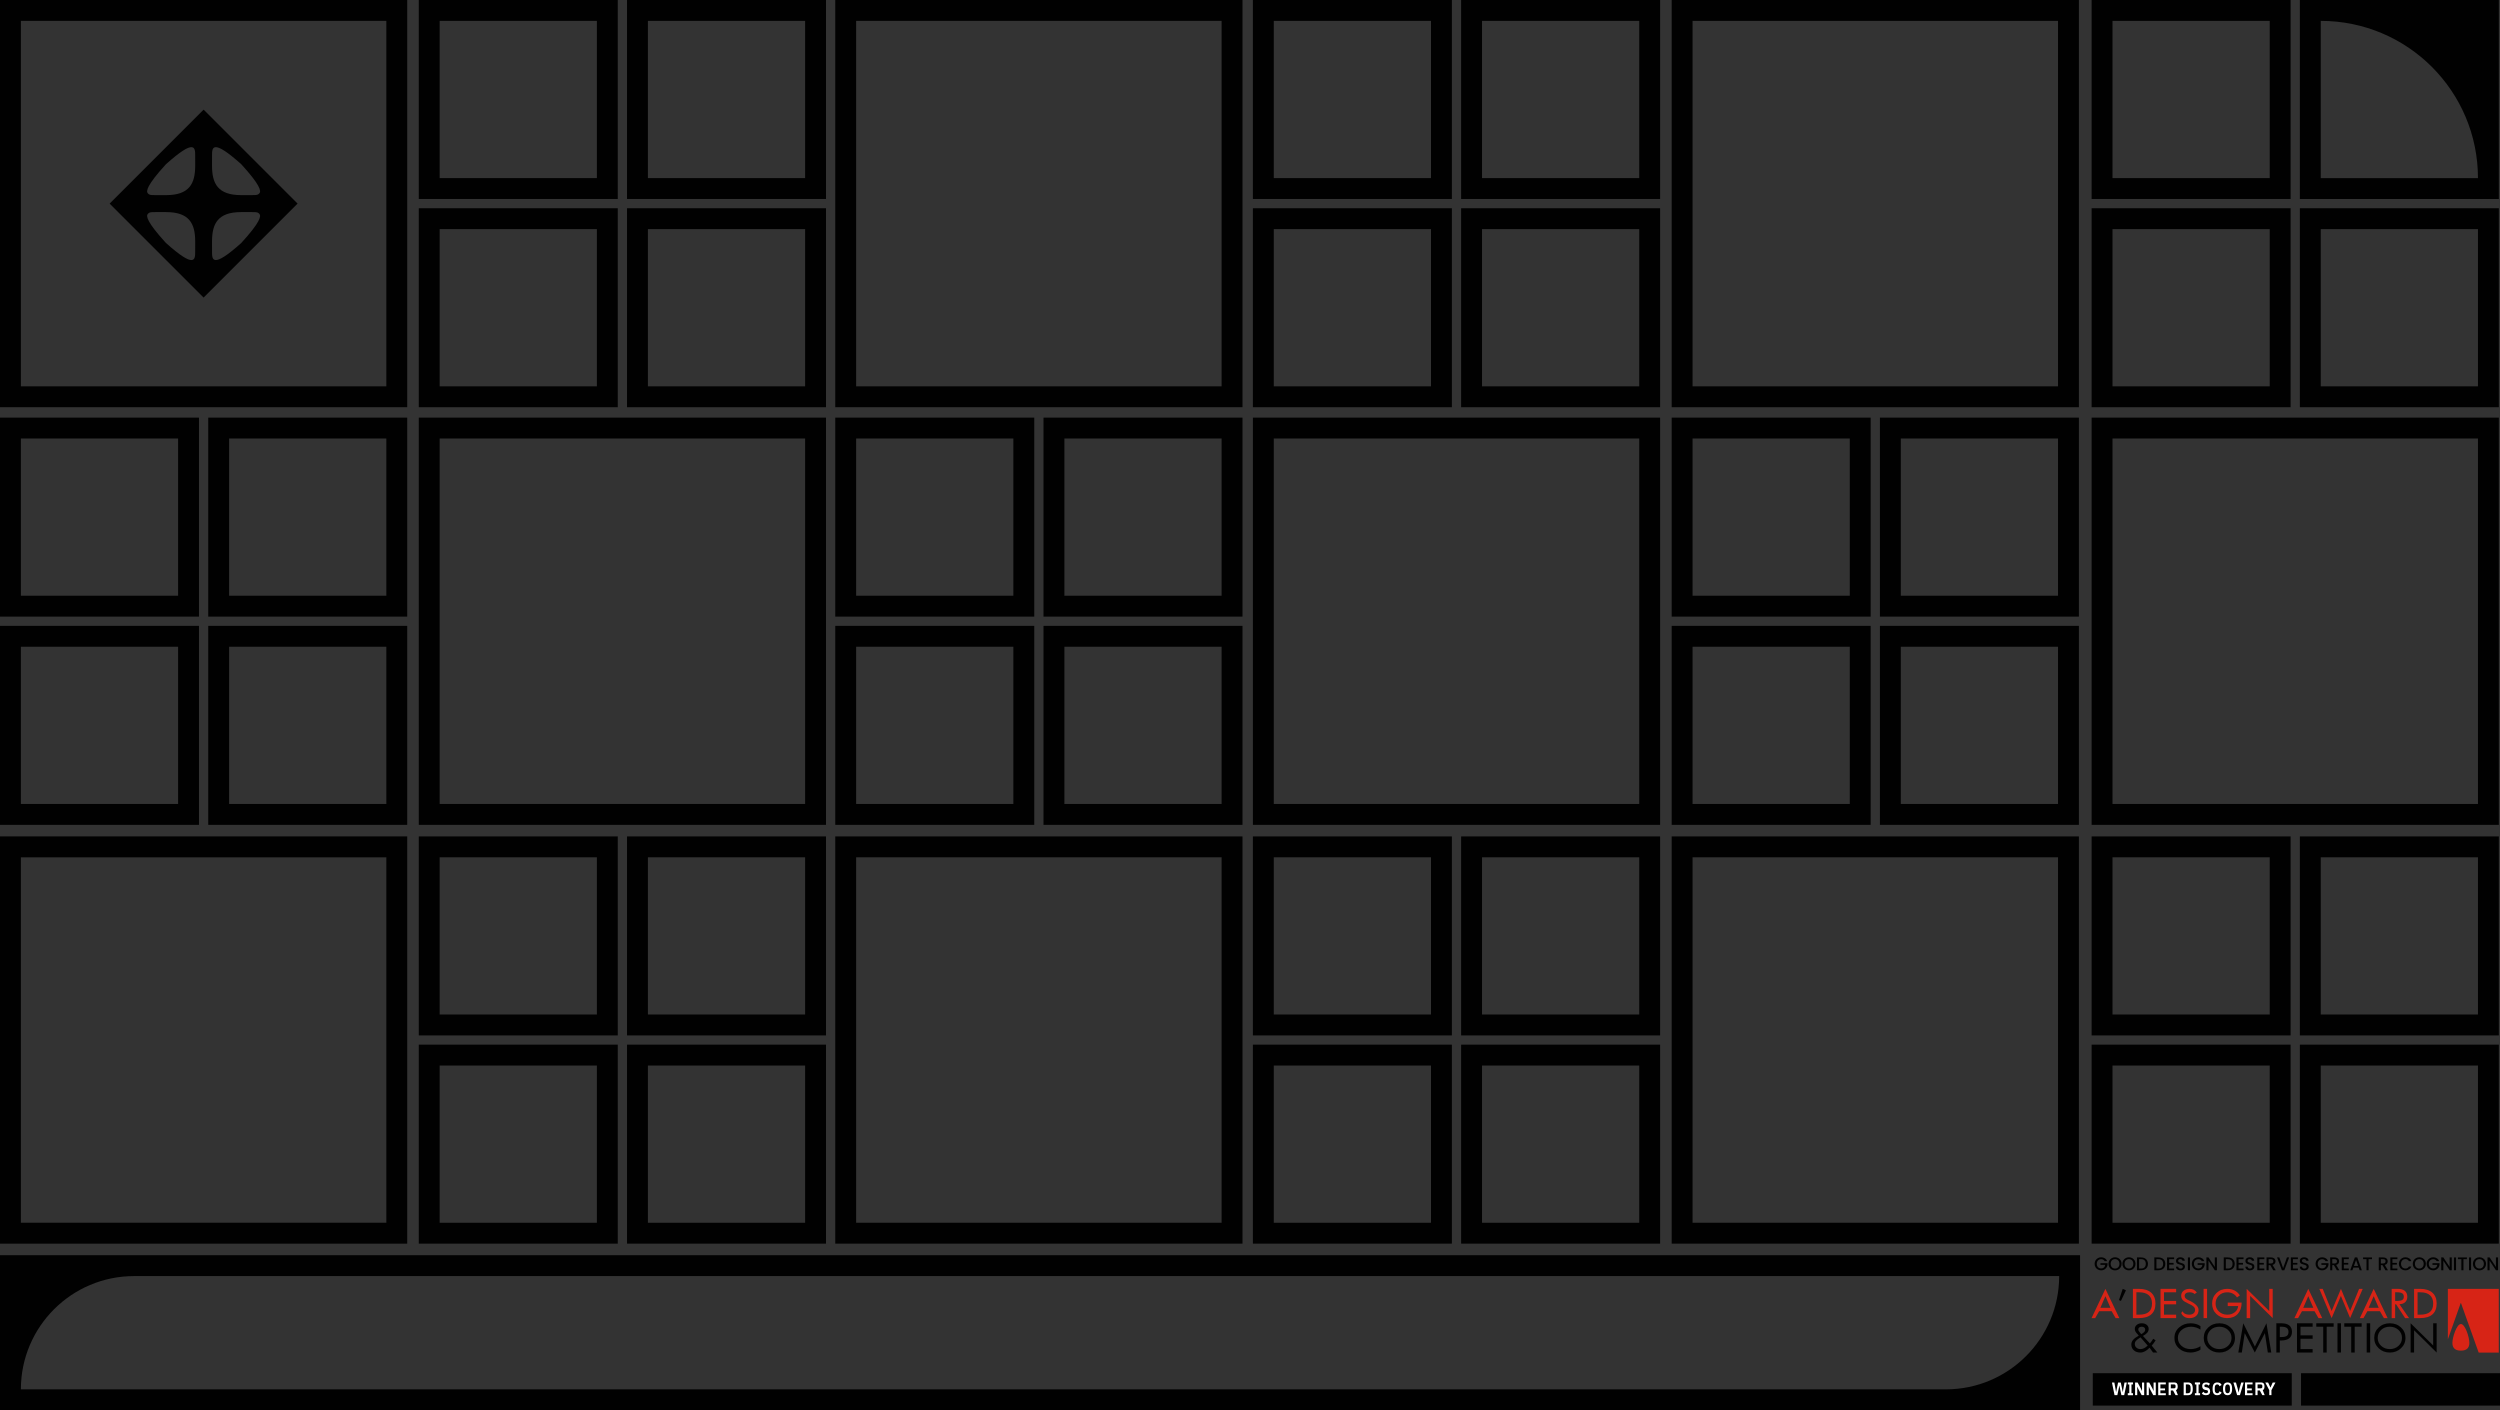 <?xml version="1.0" encoding="UTF-8"?>
<svg id="Layer_1" xmlns="http://www.w3.org/2000/svg" version="1.1" viewBox="0 0 678.763 382.884">
  <rect x="0" y="0" width="678.763" height="382.884" fill="#333333" stroke="none"/>
  <!-- Generator: Adobe Illustrator 29.1.0, SVG Export Plug-In . SVG Version: 2.1.0 Build 142)  -->
  <polygon points="577.47 379.41 577.797 377.899 577.929 377.29 577.941 377.29 578.067 377.899 578.397 379.41 579.041 379.41 579.647 376.621 579.11 376.621 578.859 377.959 578.72 378.735 578.711 378.735 578.548 377.959 578.259 376.621 577.637 376.621 577.351 377.959 577.188 378.735 577.175 378.735 577.037 377.959 576.792 376.621 576.23 376.621 576.82 379.41 577.47 379.41" style="fill: #fff; fill-rule: evenodd;"/>
  <polygon points="581.547 379.35 581.547 379.074 581.208 379.074 581.208 376.957 581.547 376.957 581.547 376.681 580.297 376.681 580.297 376.957 580.636 376.957 580.636 379.074 580.297 379.074 580.297 379.35 581.547 379.35" style="fill: #fff; fill-rule: evenodd;"/>
  <polygon points="583.397 379.41 584.019 379.41 584.019 376.621 583.479 376.621 583.479 378.499 583.469 378.499 583.224 377.94 582.53 376.621 581.908 376.621 581.908 379.41 582.449 379.41 582.449 377.532 582.458 377.532 582.703 378.091 583.397 379.41" style="fill: #fff; fill-rule: evenodd;"/>
  <polygon points="586.224 379.41 586.846 379.41 586.846 376.621 586.306 376.621 586.306 378.499 586.296 378.499 586.051 377.94 585.357 376.621 584.735 376.621 584.735 379.41 585.276 379.41 585.276 377.532 585.285 377.532 585.53 378.091 586.224 379.41" style="fill: #fff; fill-rule: evenodd;"/>
  <polygon points="589.337 379.35 589.337 379.074 588.118 379.074 588.118 378.154 589.161 378.154 589.161 377.877 588.118 377.877 588.118 376.957 589.337 376.957 589.337 376.681 587.546 376.681 587.546 379.35 589.337 379.35" style="fill: #fff; fill-rule: evenodd;"/>
  <path d="M590.317,378.191v-1.234h.474c.135,0,.217.163.217.468v.298c0,.305-.082.468-.217.468h-.474ZM590.317,378.468h.324l.361.942h.603l-.49-.983c.302-.066.452-.229.452-.854,0-.704-.292-.892-.719-.892h-1.102v2.73h.572v-.942Z" style="fill: #fff; fill-rule: evenodd;"/>
  <path d="M593.772,379.074v-2.117h.433c.352,0,.572.242.572.792v.534c0,.55-.22.792-.572.792h-.433ZM593.2,379.35h1.005c.707,0,1.131-.239,1.131-1.335s-.424-1.335-1.131-1.335h-1.005v2.67Z" style="fill: #fff; fill-rule: evenodd;"/>
  <polygon points="596.938 379.35 596.938 379.074 596.599 379.074 596.599 376.957 596.938 376.957 596.938 376.681 595.688 376.681 595.688 376.957 596.027 376.957 596.027 379.074 595.688 379.074 595.688 379.35 596.938 379.35" style="fill: #fff; fill-rule: evenodd;"/>
  <path d="M598.154,379.35c.591,0,.958-.192.958-.71,0-.559-.261-.857-.766-.967l-.223-.05c-.185-.041-.267-.126-.267-.349,0-.198.107-.317.327-.317.232,0,.38.126.506.308l.38-.383c-.217-.129-.518-.201-.857-.201-.559,0-.927.179-.927.638,0,.547.251.883.773.974l.223.041c.207.041.261.173.261.349,0,.239-.116.393-.355.393-.22,0-.427-.126-.603-.374l-.377.418c.226.135.537.232.949.232Z" style="fill: #fff; fill-rule: evenodd;"/>
  <path d="M600.603,379.35c.484,0,.795-.126.993-.424l-.468-.339c-.079.267-.242.487-.525.487-.333,0-.556-.28-.556-.795v-.528c0-.515.223-.795.556-.795.283,0,.424.182.49.455l.493-.32c-.192-.305-.499-.411-.983-.411-.694,0-1.115.264-1.115,1.357,0,1.068.421,1.313,1.115,1.313Z" style="fill: #fff; fill-rule: evenodd;"/>
  <path d="M603.066,379.074c-.314,0-.506-.295-.506-.814v-.49c0-.518.192-.814.506-.814.317,0,.506.295.506.814v.49c0,.518-.188.814-.506.814ZM603.066,379.35c.641,0,1.065-.254,1.065-1.335s-.424-1.335-1.065-1.335-1.065.254-1.065,1.335.424,1.335,1.065,1.335Z" style="fill: #fff; fill-rule: evenodd;"/>
  <polygon points="605.557 379.41 606.345 376.621 605.827 376.621 605.466 377.959 605.28 378.835 605.271 378.835 605.079 377.959 604.718 376.621 604.184 376.621 604.966 379.41 605.557 379.41" style="fill: #fff; fill-rule: evenodd;"/>
  <polygon points="608.811 379.35 608.811 379.074 607.592 379.074 607.592 378.154 608.635 378.154 608.635 377.877 607.592 377.877 607.592 376.957 608.811 376.957 608.811 376.681 607.02 376.681 607.02 379.35 608.811 379.35" style="fill: #fff; fill-rule: evenodd;"/>
  <path d="M609.791,378.191v-1.234h.474c.135,0,.217.163.217.468v.298c0,.305-.082.468-.217.468h-.474ZM609.791,378.468h.324l.361.942h.603l-.49-.983c.302-.066.452-.229.452-.854,0-.704-.292-.892-.719-.892h-1.102v2.73h.572v-.942Z" style="fill: #fff; fill-rule: evenodd;"/>
  <polygon points="612.935 379.41 612.935 378.314 613.833 376.621 613.214 376.621 612.671 377.733 612.662 377.733 612.099 376.621 611.459 376.621 612.357 378.32 612.357 379.41 612.935 379.41" style="fill: #fff; fill-rule: evenodd;"/>
  <rect x="568.201" y="372.833" width="54.025" height="8.795" style="fill: #010101;"/>
  <rect x="624.739" y="372.833" width="54.025" height="8.795" style="fill: #010101;"/>
  <g>
    <path d="M571.631,349.929l-3.763,7.946h.987l1.063-1.871h3.408l1.075,1.871h1.008l-3.779-7.946ZM570.271,355.071l1.361-3.147,1.364,3.147h-2.725Z" style="fill: #d72416; fill-rule: evenodd;"/>
    <path d="M584.058,350.968c-.781-.686-1.892-1.039-3.338-1.039h-1.625v7.946h1.573c1.497,0,2.63-.328,3.396-1.002.765-.662,1.157-1.646,1.157-2.965,0-1.27-.392-2.248-1.163-2.94ZM583.408,356.201c-.574.495-1.479.738-2.709.738h-.662v-6.075h.756c1.136,0,2.005.261,2.597.781.586.519.89,1.273.89,2.257,0,1.039-.295,1.804-.872,2.299Z" style="fill: #d72416; fill-rule: evenodd;"/>
    <polygon points="590.834 356.939 587.535 356.939 587.535 354.136 590.834 354.136 590.834 353.203 587.535 353.203 587.535 350.864 590.834 350.864 590.834 349.929 586.591 349.929 586.591 357.875 590.834 357.875 590.834 356.939" style="fill: #d72416; fill-rule: evenodd;"/>
    <path d="M594.543,353.179l-.049-.021c-.538-.24-.899-.453-1.075-.635-.185-.185-.273-.41-.273-.686,0-.295.118-.535.352-.711.237-.173.568-.261.987-.261.295,0,.559.046.796.125.234.085.422.197.547.34l.617-.389c-.222-.337-.492-.586-.817-.753-.322-.17-.693-.258-1.112-.258-.699,0-1.257.176-1.677.519-.428.343-.635.796-.635,1.349,0,.486.146.878.44,1.194.295.313.82.632,1.57.963.632.276,1.081.541,1.355.79.264.246.404.538.404.872,0,.425-.146.747-.443.981-.295.234-.689.343-1.2.343-.413,0-.778-.082-1.087-.246-.319-.164-.538-.395-.665-.689l-.374.477c.176.437.456.781.854,1.03s.86.364,1.394.364c.756,0,1.361-.197,1.801-.592.443-.395.665-.926.665-1.613,0-.893-.796-1.716-2.375-2.491Z" style="fill: #d72416; fill-rule: evenodd;"/>
    <rect x="598.285" y="349.929" width=".945" height="7.946" style="fill: #d72416;"/>
    <path d="M604.84,353.668v.936h2.831c-.061.671-.361,1.236-.914,1.671-.553.447-1.23.665-2.026.665-.905,0-1.665-.286-2.275-.86-.611-.571-.914-1.288-.914-2.135,0-.89.295-1.619.899-2.202.598-.586,1.355-.878,2.275-.878.562,0,1.069.125,1.525.364.459.24.823.586,1.118,1.036l.781-.562c-.383-.583-.86-1.021-1.434-1.321-.574-.298-1.239-.453-1.99-.453-1.175,0-2.163.383-2.943,1.142-.784.756-1.172,1.698-1.172,2.831,0,1.154.383,2.102,1.157,2.849.772.75,1.753,1.124,2.928,1.124,1.209,0,2.169-.38,2.876-1.139.696-.762,1.048-1.78,1.048-3.068h-3.769Z" style="fill: #d72416; fill-rule: evenodd;"/>
    <polygon points="617.05 349.929 616.109 349.929 616.109 355.955 609.982 349.929 609.982 357.875 610.924 357.875 610.924 351.836 617.05 357.875 617.05 349.929" style="fill: #d72416; fill-rule: evenodd;"/>
    <path d="M626.712,349.929l-3.763,7.946h.987l1.06-1.871h3.411l1.075,1.871h1.008l-3.779-7.946ZM625.348,355.071l1.364-3.147,1.364,3.147h-2.728Z" style="fill: #d72416; fill-rule: evenodd;"/>
    <polygon points="640.511 349.929 638.069 355.946 635.579 349.929 633.051 355.946 630.631 349.929 629.71 349.929 633.051 357.875 635.563 351.852 638.069 357.875 641.492 349.929 640.511 349.929" style="fill: #d72416; fill-rule: evenodd;"/>
    <path d="M644.472,349.929l-3.76,7.946h.984l1.06-1.871h3.411l1.072,1.871h1.011l-3.779-7.946ZM643.108,355.071l1.364-3.147,1.361,3.147h-2.725Z" style="fill: #d72416; fill-rule: evenodd;"/>
    <path d="M651.458,354.099c.662-.012,1.188-.207,1.567-.562.377-.358.571-.847.571-1.458,0-.689-.222-1.221-.665-1.595-.44-.364-1.075-.556-1.908-.556h-1.671v7.946h.942v-3.739h.267l2.43,3.739h1.075l-2.609-3.776ZM652.248,352.933c-.27.179-.708.27-1.303.27h-.65v-2.339h.65c.58,0,1.008.103,1.288.292s.419.498.419.914c0,.395-.14.683-.404.863Z" style="fill: #d72416; fill-rule: evenodd;"/>
    <path d="M660.4,350.968c-.781-.686-1.892-1.039-3.338-1.039h-1.625v7.946h1.576c1.494,0,2.627-.328,3.396-1.002.765-.662,1.154-1.646,1.154-2.965,0-1.27-.389-2.248-1.163-2.94ZM659.753,356.201c-.577.495-1.482.738-2.709.738h-.665v-6.075h.759c1.133,0,2.005.261,2.591.781.589.519.893,1.273.893,2.257,0,1.039-.295,1.804-.869,2.299Z" style="fill: #d72416; fill-rule: evenodd;"/>
    <path d="M584.203,365.344c.2-.234.392-.468.568-.708.176-.234.34-.477.492-.723l-.653-.431c-.143.225-.282.447-.428.659-.149.21-.31.416-.471.614l-1.886-2.032c.55-.313.951-.62,1.191-.917.237-.301.361-.638.361-1.005,0-.434-.176-.793-.519-1.084-.355-.295-.799-.44-1.343-.44-.574,0-1.036.146-1.382.44-.355.292-.525.656-.525,1.1,0,.237.052.465.164.674.109.219.316.48.626.802l.301.313c-.744.431-1.267.832-1.576,1.206-.307.374-.459.781-.459,1.227,0,.644.222,1.169.68,1.576.456.41,1.054.607,1.789.607.413,0,.826-.109,1.239-.328.41-.219.829-.541,1.251-.981l.942,1.309h1.172l-1.534-1.877ZM582.202,361.62c-.164.188-.437.395-.826.614l-.264-.295c-.197-.21-.337-.392-.428-.547-.088-.152-.134-.292-.134-.422,0-.231.082-.425.252-.556s.404-.204.708-.204c.27,0,.492.073.671.213.167.146.255.328.255.562,0,.24-.079.453-.234.635ZM582.126,366.045c-.322.161-.647.24-.963.24-.45,0-.817-.121-1.112-.386-.295-.258-.443-.586-.443-.981,0-.349.106-.641.325-.89.213-.249.626-.553,1.23-.936l1.95,2.245c-.331.313-.662.547-.987.708Z" style="fill: #010101; fill-rule: evenodd;"/>
    <path d="M597.431,365.496c-.337.249-.744.44-1.224.577-.477.149-.957.213-1.437.213-.984,0-1.807-.286-2.472-.869-.662-.574-.993-1.3-.993-2.175,0-.863.346-1.586,1.036-2.163.696-.577,1.546-.869,2.573-.869.434,0,.875.073,1.333.213.447.146.847.334,1.185.577v-.945c-.319-.246-.708-.437-1.163-.574-.465-.134-.957-.207-1.473-.207-1.251,0-2.305.383-3.159,1.139-.854.759-1.273,1.704-1.273,2.828,0,1.154.41,2.111,1.251,2.855.838.753,1.892,1.124,3.174,1.124.419,0,.89-.073,1.403-.219.516-.149.929-.322,1.239-.541v-.966Z" style="fill: #010101; fill-rule: evenodd;"/>
    <path d="M605.599,360.414c-.811-.756-1.819-1.139-3.028-1.139-1.206,0-2.217.383-3.025,1.139-.811.759-1.215,1.71-1.215,2.834,0,1.118.404,2.059,1.221,2.825.811.768,1.819,1.148,3.019,1.148,1.194,0,2.193-.38,3.013-1.148.817-.759,1.227-1.698,1.227-2.825,0-1.124-.404-2.075-1.212-2.834ZM604.919,365.411c-.632.583-1.422.875-2.348.875-.942,0-1.728-.292-2.357-.875-.632-.586-.942-1.3-.942-2.163,0-.829.301-1.549.905-2.147.604-.589,1.4-.89,2.393-.89.939,0,1.716.292,2.348.875.638.586.954,1.309.954,2.163s-.316,1.576-.954,2.163Z" style="fill: #010101; fill-rule: evenodd;"/>
    <polygon points="615.349 359.275 612.212 365.599 609.053 359.275 607.713 367.221 608.664 367.221 609.457 361.951 612.19 367.221 614.93 361.951 615.726 367.221 616.664 367.221 615.349 359.275" style="fill: #010101; fill-rule: evenodd;"/>
    <path d="M621.549,359.861c-.486-.389-1.215-.586-2.193-.586h-1.318v7.946h.945v-3.274h.374c.951,0,1.671-.194,2.172-.589s.753-.978.753-1.737c0-.781-.246-1.364-.732-1.759ZM620.893,362.692c-.292.222-.802.322-1.507.322h-.404v-2.804h.404c.689,0,1.185.118,1.494.334.301.222.456.58.456,1.075,0,.498-.149.854-.443,1.072Z" style="fill: #010101; fill-rule: evenodd;"/>
    <polygon points="627.891 366.285 624.592 366.285 624.592 363.482 627.891 363.482 627.891 362.549 624.592 362.549 624.592 360.211 627.891 360.211 627.891 359.275 623.651 359.275 623.651 367.221 627.891 367.221 627.891 366.285" style="fill: #010101; fill-rule: evenodd;"/>
    <polygon points="633.595 359.275 628.881 359.275 628.881 360.211 630.764 360.211 630.764 367.221 631.709 367.221 631.709 360.211 633.595 360.211 633.595 359.275" style="fill: #010101; fill-rule: evenodd;"/>
    <rect x="634.643" y="359.275" width=".942" height="7.946" style="fill: #010101;"/>
    <polygon points="641.198 359.275 636.484 359.275 636.484 360.211 638.37 360.211 638.37 367.221 639.312 367.221 639.312 360.211 641.198 360.211 641.198 359.275" style="fill: #010101; fill-rule: evenodd;"/>
    <rect x="642.568" y="359.275" width=".945" height="7.946" style="fill: #010101;"/>
    <path d="M651.883,360.414c-.814-.756-1.819-1.139-3.028-1.139s-2.214.383-3.025,1.139c-.811.759-1.218,1.71-1.218,2.834,0,1.118.407,2.059,1.224,2.825.811.768,1.819,1.148,3.019,1.148,1.194,0,2.196-.38,3.013-1.148.817-.759,1.23-1.698,1.23-2.825,0-1.124-.407-2.075-1.215-2.834ZM651.206,365.411c-.638.583-1.422.875-2.351.875-.942,0-1.728-.292-2.354-.875-.635-.586-.945-1.3-.945-2.163,0-.829.301-1.549.905-2.147.604-.589,1.4-.89,2.393-.89.936,0,1.713.292,2.351.875.632.586.948,1.309.948,2.163s-.316,1.576-.948,2.163Z" style="fill: #010101; fill-rule: evenodd;"/>
    <polygon points="661.564 359.275 660.622 359.275 660.622 365.301 654.496 359.275 654.496 367.221 655.437 367.221 655.437 361.183 661.564 367.221 661.564 359.275" style="fill: #010101; fill-rule: evenodd;"/>
    <polygon points="576.333 349.929 575.316 352.981 575.847 353.203 577.202 350.327 576.333 349.929" style="fill: #010101; fill-rule: evenodd;"/>
    <path d="M664.61,363.631l3.496-9.869c.003-.012.015-.021.027-.021s.021.009.027.018c0,.003,3.457,9.68,4.793,13.413,0,0,.012.061.052.061l5.425.009v-17.313h-13.82v13.702ZM668.149,359.479c-1.151,0-2.311,3.608-2.311,5.124,0,1.549.926,2.102,2.302,2.102,1.358,0,2.305-.553,2.305-2.102,0-1.522-1.136-5.124-2.296-5.124Z" style="fill: #d72416; fill-rule: evenodd;"/>
  </g>
  <polygon points="574.87 378.782 575.259 376.932 575.413 376.181 575.429 376.181 575.576 376.932 575.966 378.782 576.732 378.782 577.448 375.365 576.811 375.365 576.515 377.004 576.352 377.953 576.336 377.953 576.148 377.004 575.802 375.365 575.071 375.365 574.728 377.004 574.533 377.953 574.521 377.953 574.358 377.004 574.065 375.365 573.403 375.365 574.103 378.782 574.87 378.782" style="fill: #fff; fill-rule: evenodd;"/>
  <polygon points="579.113 378.813 579.113 378.264 578.705 378.264 578.705 375.883 579.113 375.883 579.113 375.333 577.706 375.333 577.706 375.883 578.114 375.883 578.114 378.264 577.706 378.264 577.706 378.813 579.113 378.813" style="fill: #fff; fill-rule: evenodd;"/>
  <polygon points="581.466 378.782 582.16 378.782 582.16 375.365 581.569 375.365 581.569 377.667 581.557 377.667 581.252 376.979 580.379 375.365 579.685 375.365 579.685 378.782 580.275 378.782 580.275 376.483 580.288 376.483 580.592 377.168 581.466 378.782" style="fill: #fff; fill-rule: evenodd;"/>
  <polygon points="584.607 378.782 585.301 378.782 585.301 375.365 584.71 375.365 584.71 377.667 584.698 377.667 584.393 376.979 583.52 375.365 582.826 375.365 582.826 378.782 583.416 378.782 583.416 376.483 583.429 376.483 583.733 377.168 584.607 378.782" style="fill: #fff; fill-rule: evenodd;"/>
  <polygon points="588.027 378.804 588.027 378.273 586.557 378.273 586.557 377.494 587.817 377.494 587.817 376.967 586.557 376.967 586.557 375.873 588.027 375.873 588.027 375.343 585.967 375.343 585.967 378.804 588.027 378.804" style="fill: #fff; fill-rule: evenodd;"/>
  <path d="M589.384,376.938v-1.065h.889c.251,0,.405.141.405.405v.258c0,.261-.154.402-.405.402h-.889ZM589.384,377.522h.606l.678,1.26h.644l-.521-1.341c.32-.148.477-.487.477-1.033,0-.704-.308-1.065-.889-1.065h-1.586v3.439h.591v-1.26Z" style="fill: #fff; fill-rule: evenodd;"/>
  <path d="M593.467,378.273v-2.4h.559c.452,0,.735.273.735.895v.606c0,.625-.283.898-.735.898h-.559ZM592.877,378.804h1.15c.879,0,1.325-.459,1.325-1.731s-.446-1.731-1.325-1.731h-1.15v3.461Z" style="fill: #fff; fill-rule: evenodd;"/>
  <polygon points="597.331 378.813 597.331 378.264 596.922 378.264 596.922 375.883 597.331 375.883 597.331 375.333 595.923 375.333 595.923 375.883 596.332 375.883 596.332 378.264 595.923 378.264 595.923 378.813 597.331 378.813" style="fill: #fff; fill-rule: evenodd;"/>
  <path d="M598.917,378.804c.766,0,1.146-.367,1.146-1.021,0-.638-.267-.974-.867-1.096l-.32-.06c-.267-.047-.383-.141-.383-.396,0-.223.151-.358.468-.358.333,0,.537.141.663.349l.393-.493c-.22-.248-.531-.386-1.015-.386-.719,0-1.099.346-1.099.942,0,.619.261.999.876,1.099l.32.047c.302.05.374.198.374.399,0,.27-.166.443-.509.443-.314,0-.572-.141-.754-.421l-.402.506c.245.261.569.446,1.109.446Z" style="fill: #fff; fill-rule: evenodd;"/>
  <path d="M601.992,378.804c.584,0,.961-.239,1.2-.7l-.565-.383c-.097.305-.292.553-.634.553-.405,0-.672-.317-.672-.901v-.597c0-.584.267-.901.672-.901.342,0,.512.204.594.515l.597-.364c-.232-.477-.606-.682-1.19-.682-.82,0-1.263.509-1.263,1.756,0,1.234.443,1.706,1.263,1.706Z" style="fill: #fff; fill-rule: evenodd;"/>
  <path d="M604.794,378.273c-.405,0-.647-.333-.647-.923v-.553c0-.591.242-.923.647-.923s.647.333.647.923v.553c0,.591-.242.923-.647.923ZM604.794,378.804c.792,0,1.238-.487,1.238-1.731s-.446-1.731-1.238-1.731-1.238.487-1.238,1.731.446,1.731,1.238,1.731Z" style="fill: #fff; fill-rule: evenodd;"/>
  <polygon points="608.154 378.782 609.172 375.365 608.503 375.365 608.038 377.004 607.799 378.075 607.787 378.075 607.539 377.004 607.074 375.365 606.383 375.365 607.391 378.782 608.154 378.782" style="fill: #fff; fill-rule: evenodd;"/>
  <polygon points="611.584 378.804 611.584 378.273 610.114 378.273 610.114 377.494 611.374 377.494 611.374 376.967 610.114 376.967 610.114 375.873 611.584 375.873 611.584 375.343 609.524 375.343 609.524 378.804 611.584 378.804" style="fill: #fff; fill-rule: evenodd;"/>
  <path d="M612.941,376.938v-1.065h.889c.251,0,.405.141.405.405v.258c0,.261-.154.402-.405.402h-.889ZM612.941,377.522h.606l.678,1.26h.644l-.521-1.341c.32-.148.477-.487.477-1.033,0-.704-.308-1.065-.889-1.065h-1.586v3.439h.591v-1.26Z" style="fill: #fff; fill-rule: evenodd;"/>
  <polygon points="616.71 378.782 616.71 377.441 617.797 375.365 617.046 375.365 616.44 376.725 616.431 376.725 615.806 375.365 615.033 375.365 616.12 377.444 616.12 378.782 616.71 378.782" style="fill: #fff; fill-rule: evenodd;"/>
  <path d="M559.077,346.464v0c0,16.983-13.767,30.75-30.75,30.75H5.669v-0c0-16.983,13.767-30.75,30.75-30.75h522.657M564.746,340.795H0v42.089h564.746v-42.089h0Z" style="fill: #010101;"/>
  <path d="M572.093,342.4c-.129-.333-.339-.591-.628-.77-.289-.182-.619-.276-.986-.276-.324,0-.622.079-.892.232-.276.151-.493.361-.65.631s-.236.575-.236.914c0,.342.079.647.236.917s.374.481.644.631c.27.154.569.226.898.226.305,0,.578-.063.829-.201.245-.135.446-.317.603-.543s.251-.471.289-.748v-.446h-1.916v.455h1.304c-.044.302-.16.537-.352.707-.198.179-.449.261-.757.261-.229,0-.437-.047-.619-.151s-.324-.251-.421-.446c-.104-.192-.154-.415-.154-.663,0-.251.05-.471.154-.663.097-.188.239-.333.421-.437s.389-.157.619-.157c.207,0,.393.044.556.132.157.088.283.22.377.393h.682Z" style="fill: #010101; fill-rule: evenodd;"/>
  <path d="M574.248,344.417c-.229,0-.437-.05-.619-.157-.182-.104-.324-.251-.421-.446-.104-.198-.154-.421-.154-.682,0-.258.05-.481.154-.678.097-.192.239-.339.421-.443.182-.101.389-.157.619-.157.226,0,.433.057.612.157.179.104.32.251.424.443.104.198.157.421.157.678,0,.261-.053.484-.157.682-.104.195-.245.342-.424.446-.179.107-.386.157-.612.157ZM574.248,344.913c.324,0,.622-.075.898-.226.27-.151.487-.364.644-.638.157-.27.236-.575.236-.917,0-.339-.079-.644-.236-.914s-.374-.481-.644-.631c-.276-.154-.575-.232-.898-.232s-.622.079-.892.232c-.276.151-.493.361-.65.631s-.236.575-.236.914c0,.342.079.647.236.917.157.273.374.487.65.638.27.151.569.226.892.226Z" style="fill: #010101; fill-rule: evenodd;"/>
  <path d="M578.017,344.417c-.229,0-.437-.05-.619-.157-.182-.104-.324-.251-.421-.446-.104-.198-.154-.421-.154-.682,0-.258.05-.481.154-.678.097-.192.239-.339.421-.443.182-.101.389-.157.619-.157.226,0,.433.057.612.157.179.104.32.251.424.443.104.198.157.421.157.678,0,.261-.053.484-.157.682-.104.195-.245.342-.424.446-.179.107-.386.157-.612.157ZM578.017,344.913c.324,0,.622-.075.898-.226.27-.151.487-.364.644-.638.157-.27.236-.575.236-.917,0-.339-.079-.644-.236-.914s-.374-.481-.644-.631c-.276-.154-.575-.232-.898-.232s-.622.079-.892.232c-.276.151-.493.361-.65.631s-.236.575-.236.914c0,.342.079.647.236.917.157.273.374.487.65.638.27.151.569.226.892.226Z" style="fill: #010101; fill-rule: evenodd;"/>
  <path d="M581.334,344.414h-.562v-2.547h.562c.408,0,.722.116.939.342.214.226.324.54.324.942s-.11.713-.324.933c-.217.22-.531.33-.939.33ZM581.334,341.398h-1.134v3.48h1.134c.367,0,.694-.069.974-.207.28-.135.493-.336.647-.597.151-.261.229-.572.229-.923,0-.355-.079-.663-.229-.927-.154-.267-.367-.468-.647-.609s-.606-.217-.974-.217Z" style="fill: #010101; fill-rule: evenodd;"/>
  <path d="M586.045,344.414h-.562v-2.547h.562c.408,0,.722.116.939.342.214.226.324.54.324.942s-.11.713-.324.933c-.217.22-.531.33-.939.33ZM586.045,341.398h-1.134v3.48h1.134c.367,0,.694-.069.974-.207.28-.135.493-.336.647-.597.151-.261.229-.572.229-.923,0-.355-.079-.663-.229-.927-.154-.267-.367-.468-.647-.609s-.606-.217-.974-.217Z" style="fill: #010101; fill-rule: evenodd;"/>
  <polygon points="590.285 341.86 590.285 341.395 588.366 341.395 588.366 344.878 590.285 344.878 590.285 344.414 588.938 344.414 588.938 343.346 590.138 343.346 590.138 342.881 588.938 342.881 588.938 341.86 590.285 341.86" style="fill: #010101; fill-rule: evenodd;"/>
  <path d="M592.022,344.913c.248,0,.462-.044.644-.141.182-.094.32-.223.418-.38.094-.157.141-.324.141-.499,0-.217-.053-.393-.151-.525-.104-.132-.226-.232-.374-.295s-.333-.129-.559-.192c-.176-.044-.314-.088-.411-.129-.104-.038-.188-.097-.251-.166s-.094-.151-.094-.261c0-.157.05-.273.154-.358.104-.082.236-.126.402-.126.176,0,.324.047.43.138.11.088.173.195.182.324h.634c-.025-.295-.144-.528-.358-.694-.217-.166-.496-.254-.829-.254-.236,0-.449.044-.628.122-.182.079-.327.198-.424.346-.097.151-.148.327-.148.525,0,.214.05.393.148.518.097.135.223.232.364.292.141.057.33.122.559.179.176.05.32.094.421.135.101.038.188.097.258.166.066.072.101.166.101.283,0,.154-.057.276-.166.367-.113.101-.264.144-.462.144-.192,0-.336-.044-.44-.144-.11-.097-.166-.22-.176-.371h-.616c0,.201.05.377.157.525.11.151.254.27.443.349.185.082.396.122.631.122Z" style="fill: #010101; fill-rule: evenodd;"/>
  <rect x="594.02" y="341.398" width=".572" height="3.48" style="fill: #010101;"/>
  <path d="M598.477,342.4c-.129-.333-.339-.591-.628-.77-.289-.182-.619-.276-.986-.276-.324,0-.622.079-.892.232-.276.151-.493.361-.65.631s-.236.575-.236.914c0,.342.079.647.236.917s.374.481.644.631c.27.154.569.226.898.226.305,0,.578-.063.829-.201.245-.135.446-.317.603-.543s.251-.471.289-.748v-.446h-1.916v.455h1.304c-.044.302-.16.537-.352.707-.198.179-.449.261-.757.261-.229,0-.437-.047-.619-.151s-.324-.251-.421-.446c-.104-.192-.154-.415-.154-.663,0-.251.05-.471.154-.663.097-.188.239-.333.421-.437s.389-.157.619-.157c.207,0,.393.044.556.132.157.088.283.22.377.393h.682Z" style="fill: #010101; fill-rule: evenodd;"/>
  <polygon points="601.904 341.395 601.332 341.395 601.332 343.986 599.617 341.395 599.046 341.395 599.046 344.878 599.617 344.878 599.617 342.281 601.332 344.878 601.904 344.878 601.904 341.395" style="fill: #010101; fill-rule: evenodd;"/>
  <path d="M604.891,344.414h-.562v-2.547h.562c.408,0,.722.116.939.342.214.226.324.54.324.942s-.11.713-.324.933c-.217.22-.531.33-.939.33ZM604.891,341.398h-1.134v3.48h1.134c.367,0,.694-.069.974-.207.28-.135.493-.336.647-.597.151-.261.229-.572.229-.923,0-.355-.079-.663-.229-.927-.154-.267-.367-.468-.647-.609s-.606-.217-.974-.217Z" style="fill: #010101; fill-rule: evenodd;"/>
  <polygon points="609.131 341.86 609.131 341.395 607.212 341.395 607.212 344.878 609.131 344.878 609.131 344.414 607.784 344.414 607.784 343.346 608.984 343.346 608.984 342.881 607.784 342.881 607.784 341.86 609.131 341.86" style="fill: #010101; fill-rule: evenodd;"/>
  <path d="M610.868,344.913c.248,0,.462-.044.644-.141.182-.094.32-.223.418-.38.094-.157.141-.324.141-.499,0-.217-.053-.393-.151-.525-.104-.132-.226-.232-.374-.295s-.333-.129-.559-.192c-.176-.044-.314-.088-.411-.129-.104-.038-.188-.097-.251-.166s-.094-.151-.094-.261c0-.157.05-.273.154-.358.104-.082.236-.126.402-.126.176,0,.324.047.43.138.11.088.173.195.182.324h.634c-.025-.295-.144-.528-.358-.694-.217-.166-.496-.254-.829-.254-.236,0-.449.044-.628.122-.182.079-.327.198-.424.346-.097.151-.148.327-.148.525,0,.214.05.393.148.518.097.135.223.232.364.292.141.057.33.122.559.179.176.05.32.094.421.135.101.038.188.097.258.166.066.072.101.166.101.283,0,.154-.057.276-.166.367-.113.101-.264.144-.462.144-.192,0-.336-.044-.44-.144-.11-.097-.166-.22-.176-.371h-.616c0,.201.05.377.157.525.11.151.254.27.443.349.185.082.396.122.631.122Z" style="fill: #010101; fill-rule: evenodd;"/>
  <polygon points="614.785 341.86 614.785 341.395 612.866 341.395 612.866 344.878 614.785 344.878 614.785 344.414 613.437 344.414 613.437 343.346 614.637 343.346 614.637 342.881 613.437 342.881 613.437 341.86 614.785 341.86" style="fill: #010101; fill-rule: evenodd;"/>
  <path d="M615.95,341.866h.628c.214,0,.377.053.484.151.11.104.163.245.163.421,0,.182-.053.327-.163.433-.107.107-.27.16-.484.16h-.628v-1.165ZM617.869,344.878l-.864-1.442c.273-.066.474-.188.606-.374.129-.188.198-.393.198-.625,0-.192-.05-.367-.138-.525-.094-.157-.229-.28-.418-.374-.185-.091-.411-.141-.675-.141h-1.2v3.48h.572v-1.395h.437l.798,1.395h.685Z" style="fill: #010101; fill-rule: evenodd;"/>
  <polygon points="620.916 341.398 619.88 344.294 618.849 341.398 618.237 341.398 619.55 344.878 620.209 344.878 621.519 341.398 620.916 341.398" style="fill: #010101; fill-rule: evenodd;"/>
  <polygon points="623.894 341.86 623.894 341.395 621.975 341.395 621.975 344.878 623.894 344.878 623.894 344.414 622.546 344.414 622.546 343.346 623.746 343.346 623.746 342.881 622.546 342.881 622.546 341.86 623.894 341.86" style="fill: #010101; fill-rule: evenodd;"/>
  <path d="M625.631,344.913c.248,0,.462-.044.644-.141.182-.094.32-.223.418-.38.094-.157.141-.324.141-.499,0-.217-.053-.393-.151-.525-.104-.132-.226-.232-.374-.295s-.333-.129-.559-.192c-.176-.044-.314-.088-.411-.129-.104-.038-.188-.097-.251-.166s-.094-.151-.094-.261c0-.157.05-.273.154-.358.104-.082.236-.126.402-.126.176,0,.324.047.43.138.11.088.173.195.182.324h.634c-.025-.295-.144-.528-.358-.694-.217-.166-.496-.254-.829-.254-.236,0-.449.044-.628.122-.182.079-.327.198-.424.346-.097.151-.148.327-.148.525,0,.214.05.393.148.518.097.135.223.232.364.292.141.057.33.122.559.179.176.05.32.094.421.135.101.038.188.097.258.166.066.072.101.166.101.283,0,.154-.057.276-.166.367-.113.101-.264.144-.462.144-.192,0-.336-.044-.44-.144-.11-.097-.166-.22-.176-.371h-.616c0,.201.05.377.157.525.11.151.254.27.443.349.185.082.396.122.631.122Z" style="fill: #010101; fill-rule: evenodd;"/>
  <path d="M632.085,342.4c-.129-.333-.339-.591-.628-.77-.289-.182-.619-.276-.986-.276-.324,0-.622.079-.892.232-.276.151-.493.361-.65.631s-.236.575-.236.914c0,.342.079.647.236.917s.374.481.644.631c.27.154.569.226.898.226.305,0,.578-.063.829-.201.245-.135.446-.317.603-.543s.251-.471.289-.748v-.446h-1.916v.455h1.304c-.044.302-.16.537-.352.707-.198.179-.449.261-.757.261-.229,0-.437-.047-.619-.151s-.324-.251-.421-.446c-.104-.192-.154-.415-.154-.663,0-.251.05-.471.154-.663.097-.188.239-.333.421-.437s.389-.157.619-.157c.207,0,.393.044.556.132.157.088.283.22.377.393h.682Z" style="fill: #010101; fill-rule: evenodd;"/>
  <path d="M633.226,341.866h.628c.214,0,.377.053.484.151.11.104.163.245.163.421,0,.182-.053.327-.163.433-.107.107-.27.16-.484.16h-.628v-1.165ZM635.145,344.878l-.864-1.442c.273-.066.474-.188.606-.374.129-.188.198-.393.198-.625,0-.192-.05-.367-.138-.525-.094-.157-.229-.28-.418-.374-.185-.091-.411-.141-.675-.141h-1.2v3.48h.572v-1.395h.437l.798,1.395h.685Z" style="fill: #010101; fill-rule: evenodd;"/>
  <polygon points="637.714 341.86 637.714 341.395 635.795 341.395 635.795 344.878 637.714 344.878 637.714 344.414 636.367 344.414 636.367 343.346 637.566 343.346 637.566 342.881 636.367 342.881 636.367 341.86 637.714 341.86" style="fill: #010101; fill-rule: evenodd;"/>
  <path d="M639.109,343.701l.569-1.614.565,1.614h-1.134ZM640.654,344.878h.6l-1.247-3.483h-.656l-1.247,3.483h.594l.248-.713h1.461l.248.713Z" style="fill: #010101; fill-rule: evenodd;"/>
  <polygon points="641.584 341.398 641.584 341.866 642.513 341.866 642.513 344.878 643.085 344.878 643.085 341.866 644.012 341.866 644.012 341.398 641.584 341.398" style="fill: #010101; fill-rule: evenodd;"/>
  <path d="M646.418,341.866h.628c.214,0,.377.053.484.151.11.104.163.245.163.421,0,.182-.053.327-.163.433-.107.107-.27.16-.484.16h-.628v-1.165ZM648.337,344.878l-.864-1.442c.273-.066.474-.188.606-.374.129-.188.198-.393.198-.625,0-.192-.05-.367-.138-.525-.094-.157-.229-.28-.418-.374-.185-.091-.411-.141-.675-.141h-1.2v3.48h.572v-1.395h.437l.798,1.395h.685Z" style="fill: #010101; fill-rule: evenodd;"/>
  <polygon points="650.906 341.86 650.906 341.395 648.987 341.395 648.987 344.878 650.906 344.878 650.906 344.414 649.559 344.414 649.559 343.346 650.758 343.346 650.758 342.881 649.559 342.881 649.559 341.86 650.906 341.86" style="fill: #010101; fill-rule: evenodd;"/>
  <path d="M651.308,343.132c0,.342.079.647.236.917s.374.481.644.631c.27.154.569.226.898.226.367,0,.697-.088.986-.27.289-.176.499-.437.628-.77h-.682c-.094.185-.22.324-.377.411-.163.088-.349.135-.556.135-.229,0-.437-.05-.619-.157-.182-.104-.324-.251-.421-.449-.104-.192-.154-.415-.154-.675,0-.258.05-.481.154-.678.097-.192.239-.339.421-.443.182-.101.389-.157.619-.157.207,0,.393.05.556.138.157.088.283.226.377.408h.682c-.129-.333-.339-.591-.628-.77-.289-.182-.619-.276-.986-.276-.324,0-.622.079-.892.232-.276.151-.493.361-.65.631s-.236.575-.236.914Z" style="fill: #010101; fill-rule: evenodd;"/>
  <path d="M656.855,344.417c-.229,0-.437-.05-.619-.157-.182-.104-.324-.251-.421-.446-.104-.198-.154-.421-.154-.682,0-.258.05-.481.154-.678.097-.192.239-.339.421-.443.182-.101.389-.157.619-.157.226,0,.433.057.612.157.179.104.32.251.424.443.104.198.157.421.157.678,0,.261-.053.484-.157.682-.104.195-.245.342-.424.446-.179.107-.386.157-.612.157ZM656.855,344.913c.324,0,.622-.075.898-.226.27-.151.487-.364.644-.638.157-.27.236-.575.236-.917,0-.339-.079-.644-.236-.914s-.374-.481-.644-.631c-.276-.154-.575-.232-.898-.232s-.622.079-.892.232c-.276.151-.493.361-.65.631s-.236.575-.236.914c0,.342.079.647.236.917.157.273.374.487.65.638.27.151.569.226.892.226Z" style="fill: #010101; fill-rule: evenodd;"/>
  <path d="M662.239,342.4c-.129-.333-.339-.591-.628-.77-.289-.182-.619-.276-.986-.276-.324,0-.622.079-.892.232-.276.151-.493.361-.65.631s-.236.575-.236.914c0,.342.079.647.236.917s.374.481.644.631c.27.154.569.226.898.226.305,0,.578-.063.829-.201.245-.135.446-.317.603-.543s.251-.471.289-.748v-.446h-1.916v.455h1.304c-.044.302-.16.537-.352.707-.198.179-.449.261-.757.261-.229,0-.437-.047-.619-.151s-.324-.251-.421-.446c-.104-.192-.154-.415-.154-.663,0-.251.05-.471.154-.663.097-.188.239-.333.421-.437s.389-.157.619-.157c.207,0,.393.044.556.132.157.088.283.22.377.393h.682Z" style="fill: #010101; fill-rule: evenodd;"/>
  <polygon points="665.665 341.395 665.094 341.395 665.094 343.986 663.379 341.395 662.807 341.395 662.807 344.878 663.379 344.878 663.379 342.281 665.094 344.878 665.665 344.878 665.665 341.395" style="fill: #010101; fill-rule: evenodd;"/>
  <rect x="666.262" y="341.398" width=".572" height="3.48" style="fill: #010101;"/>
  <polygon points="667.34 341.398 667.34 341.866 668.269 341.866 668.269 344.878 668.841 344.878 668.841 341.866 669.768 341.866 669.768 341.398 667.34 341.398" style="fill: #010101; fill-rule: evenodd;"/>
  <rect x="670.346" y="341.398" width=".572" height="3.48" style="fill: #010101;"/>
  <path d="M673.188,344.417c-.229,0-.437-.05-.619-.157-.182-.104-.324-.251-.421-.446-.104-.198-.154-.421-.154-.682,0-.258.05-.481.154-.678.097-.192.239-.339.421-.443.182-.101.389-.157.619-.157.226,0,.433.057.612.157.179.104.32.251.424.443.104.198.157.421.157.678,0,.261-.053.484-.157.682-.104.195-.245.342-.424.446-.179.107-.386.157-.612.157ZM673.188,344.913c.324,0,.622-.075.898-.226.27-.151.487-.364.644-.638.157-.27.236-.575.236-.917,0-.339-.079-.644-.236-.914s-.374-.481-.644-.631c-.276-.154-.575-.232-.898-.232s-.622.079-.892.232c-.276.151-.493.361-.65.631s-.236.575-.236.914c0,.342.079.647.236.917.157.273.374.487.65.638.27.151.569.226.892.226Z" style="fill: #010101; fill-rule: evenodd;"/>
  <polygon points="678.229 341.395 677.658 341.395 677.658 343.986 675.943 341.395 675.371 341.395 675.371 344.878 675.943 344.878 675.943 342.281 677.658 344.878 678.229 344.878 678.229 341.395" style="fill: #010101; fill-rule: evenodd;"/>
  <path d="M162.058,5.669v42.686h-42.686V5.669h42.686M167.728,0h-54.025v54.025h54.025V0h0Z" style="fill: #010101;"/>
  <path d="M218.596,5.669v42.686h-42.686V5.669h42.686M224.265,0h-54.025v54.025h54.025V0h0Z" style="fill: #010101;"/>
  <path d="M104.893,5.669v99.224H5.669V5.669h99.224M110.562,0H0v110.562h110.562V0h0Z" style="fill: #010101;"/>
  <path d="M162.058,62.207v42.686h-42.686v-42.686h42.686M167.728,56.537h-54.025v54.025h54.025v-54.025h0Z" style="fill: #010101;"/>
  <path d="M218.596,62.207v42.686h-42.686v-42.686h42.686M224.265,56.537h-54.025v54.025h54.025v-54.025h0Z" style="fill: #010101;"/>
  <path d="M218.596,119.058v99.223h-99.224v-99.223h99.224M224.265,113.389h-110.562v110.562h110.562v-110.562h0Z" style="fill: #010101;"/>
  <path d="M104.893,175.596v42.686h-42.686v-42.686h42.686M110.562,169.926h-54.025v54.025h54.025v-54.025h0Z" style="fill: #010101;"/>
  <path d="M104.893,119.058v42.686h-42.686v-42.686h42.686M110.562,113.389h-54.025v54.025h54.025v-54.025h0Z" style="fill: #010101;"/>
  <path d="M48.355,175.596v42.686H5.669v-42.686h42.686M54.025,169.926H0v54.025h54.025v-54.025h0Z" style="fill: #010101;"/>
  <path d="M48.355,119.058v42.686H5.669v-42.686h42.686M54.025,113.389H0v54.025h54.025v-54.025h0Z" style="fill: #010101;"/>
  <path d="M104.893,232.761v99.224H5.669v-99.224h99.224M110.562,227.092H0v110.562h110.562v-110.562h0Z" style="fill: #010101;"/>
  <path d="M162.058,232.761v42.686h-42.686v-42.686h42.686M167.728,227.092h-54.025v54.025h54.025v-54.025h0Z" style="fill: #010101;"/>
  <path d="M162.058,289.299v42.686h-42.686v-42.686h42.686M167.728,283.629h-54.025v54.025h54.025v-54.025h0Z" style="fill: #010101;"/>
  <path d="M218.596,232.761v42.686h-42.686v-42.686h42.686M224.265,227.092h-54.025v54.025h54.025v-54.025h0Z" style="fill: #010101;"/>
  <path d="M218.596,289.299v42.686h-42.686v-42.686h42.686M224.265,283.629h-54.025v54.025h54.025v-54.025h0Z" style="fill: #010101;"/>
  <path d="M388.522,5.669v42.686h-42.686V5.669h42.686M394.192,0h-54.025v54.025h54.025V0h0Z" style="fill: #010101;"/>
  <path d="M445.06,5.669v42.686h-42.686V5.669h42.686M450.729,0h-54.025v54.025h54.025V0h0Z" style="fill: #010101;"/>
  <path d="M331.671,5.669v99.224h-99.224V5.669h99.224M337.34,0h-110.562v110.562h110.562V0h0Z" style="fill: #010101;"/>
  <path d="M388.522,62.207v42.686h-42.686v-42.686h42.686M394.192,56.537h-54.025v54.025h54.025v-54.025h0Z" style="fill: #010101;"/>
  <path d="M445.06,62.207v42.686h-42.686v-42.686h42.686M450.729,56.537h-54.025v54.025h54.025v-54.025h0Z" style="fill: #010101;"/>
  <path d="M445.06,119.058v99.223h-99.223v-99.223h99.223M450.729,113.389h-110.562v110.562h110.562v-110.562h0Z" style="fill: #010101;"/>
  <path d="M331.671,175.596v42.686h-42.686v-42.686h42.686M337.34,169.926h-54.025v54.025h54.025v-54.025h0Z" style="fill: #010101;"/>
  <path d="M331.671,119.058v42.686h-42.686v-42.686h42.686M337.34,113.389h-54.025v54.025h54.025v-54.025h0Z" style="fill: #010101;"/>
  <path d="M275.133,175.596v42.686h-42.686v-42.686h42.686M280.803,169.926h-54.025v54.025h54.025v-54.025h0Z" style="fill: #010101;"/>
  <path d="M275.133,119.058v42.686h-42.686v-42.686h42.686M280.803,113.389h-54.025v54.025h54.025v-54.025h0Z" style="fill: #010101;"/>
  <path d="M331.671,232.761v99.224h-99.224v-99.224h99.224M337.34,227.092h-110.562v110.562h110.562v-110.562h0Z" style="fill: #010101;"/>
  <path d="M388.522,232.761v42.686h-42.686v-42.686h42.686M394.192,227.092h-54.025v54.025h54.025v-54.025h0Z" style="fill: #010101;"/>
  <path d="M388.522,289.299v42.686h-42.686v-42.686h42.686M394.192,283.629h-54.025v54.025h54.025v-54.025h0Z" style="fill: #010101;"/>
  <path d="M445.06,232.761v42.686h-42.686v-42.686h42.686M450.729,227.092h-54.025v54.025h54.025v-54.025h0Z" style="fill: #010101;"/>
  <path d="M445.06,289.299v42.686h-42.686v-42.686h42.686M450.729,283.629h-54.025v54.025h54.025v-54.025h0Z" style="fill: #010101;"/>
  <path d="M616.243,5.669v42.686h-42.686V5.669h42.686M621.912,0h-54.025v54.025h54.025V0h0Z" style="fill: #010101;"/>
  <path d="M672.78,48.355h-42.686V5.669h0c23.575,0,42.686,19.111,42.686,42.686v0M678.449,54.025V0h-54.025v54.025h54.025Z" style="fill: #010101;"/>
  <path d="M558.763,5.669v99.224h-99.224V5.669h99.224M564.432,0h-110.562v110.562h110.562V0h0Z" style="fill: #010101;"/>
  <path d="M616.243,62.207v42.686h-42.686v-42.686h42.686M621.912,56.537h-54.025v54.025h54.025v-54.025h0Z" style="fill: #010101;"/>
  <path d="M672.78,62.207v42.686h-42.686v-42.686h42.686M678.449,56.537h-54.025v54.025h54.025v-54.025h0Z" style="fill: #010101;"/>
  <path d="M672.78,119.058v99.223h-99.223v-99.223h99.223M678.449,113.389h-110.562v110.562h110.562v-110.562h0Z" style="fill: #010101;"/>
  <path d="M558.763,175.596v42.686h-42.686v-42.686h42.686M564.432,169.926h-54.025v54.025h54.025v-54.025h0Z" style="fill: #010101;"/>
  <path d="M558.763,119.058v42.686h-42.686v-42.686h42.686M564.432,113.389h-54.025v54.025h54.025v-54.025h0Z" style="fill: #010101;"/>
  <path d="M502.225,175.596v42.686h-42.686v-42.686h42.686M507.895,169.926h-54.025v54.025h54.025v-54.025h0Z" style="fill: #010101;"/>
  <path d="M502.225,119.058v42.686h-42.686v-42.686h42.686M507.895,113.389h-54.025v54.025h54.025v-54.025h0Z" style="fill: #010101;"/>
  <path d="M558.763,232.76v99.224h-99.224v-99.224h99.224M564.432,227.091h-110.562v110.563h110.562v-110.563h0Z" style="fill: #010101;"/>
  <path d="M616.243,232.761v42.686h-42.686v-42.686h42.686M621.912,227.092h-54.025v54.025h54.025v-54.025h0Z" style="fill: #010101;"/>
  <path d="M616.243,289.299v42.686h-42.686v-42.686h42.686M621.912,283.629h-54.025v54.025h54.025v-54.025h0Z" style="fill: #010101;"/>
  <path d="M672.78,232.761v42.686h-42.686v-42.686h42.686M678.449,227.092h-54.025v54.025h54.025v-54.025h0Z" style="fill: #010101;"/>
  <path d="M672.78,289.299v42.686h-42.686v-42.686h42.686M678.449,283.629h-54.025v54.025h54.025v-54.025h0Z" style="fill: #010101;"/>
  <path d="M55.281,29.769l-25.512,25.512,25.512,25.512,25.512-25.512-25.512-25.512ZM52.993,68.353c0,2.072.001,4.737-7.947-2.393-5.198-5.68-5.451-7.345-4.898-7.898.563-.582.711-.477,4.943-.477,6.271,0,7.903,3.084,7.903,7.946,0,0-.002,1.769-.002,2.823ZM45.092,52.978c-4.232,0-4.381.105-4.943-.477-.553-.553-.3-2.218,4.898-7.898,7.947-7.13,7.947-4.465,7.947-2.393,0,1.054.002,2.823.002,2.823,0,4.862-1.632,7.946-7.903,7.946ZM57.569,42.209c0-2.072-.001-4.737,7.947,2.393,5.198,5.68,5.451,7.345,4.898,7.898-.563.582-.711.477-4.943.477-6.271,0-7.903-3.084-7.903-7.946,0,0,.002-1.769.002-2.823ZM65.516,65.96c-7.947,7.13-7.947,4.465-7.947,2.393,0-1.054-.002-2.823-.002-2.823,0-4.862,1.632-7.946,7.903-7.946,4.232,0,4.381-.105,4.943.477.553.553.3,2.218-4.898,7.898Z" style="fill: #010101;"/>
</svg>